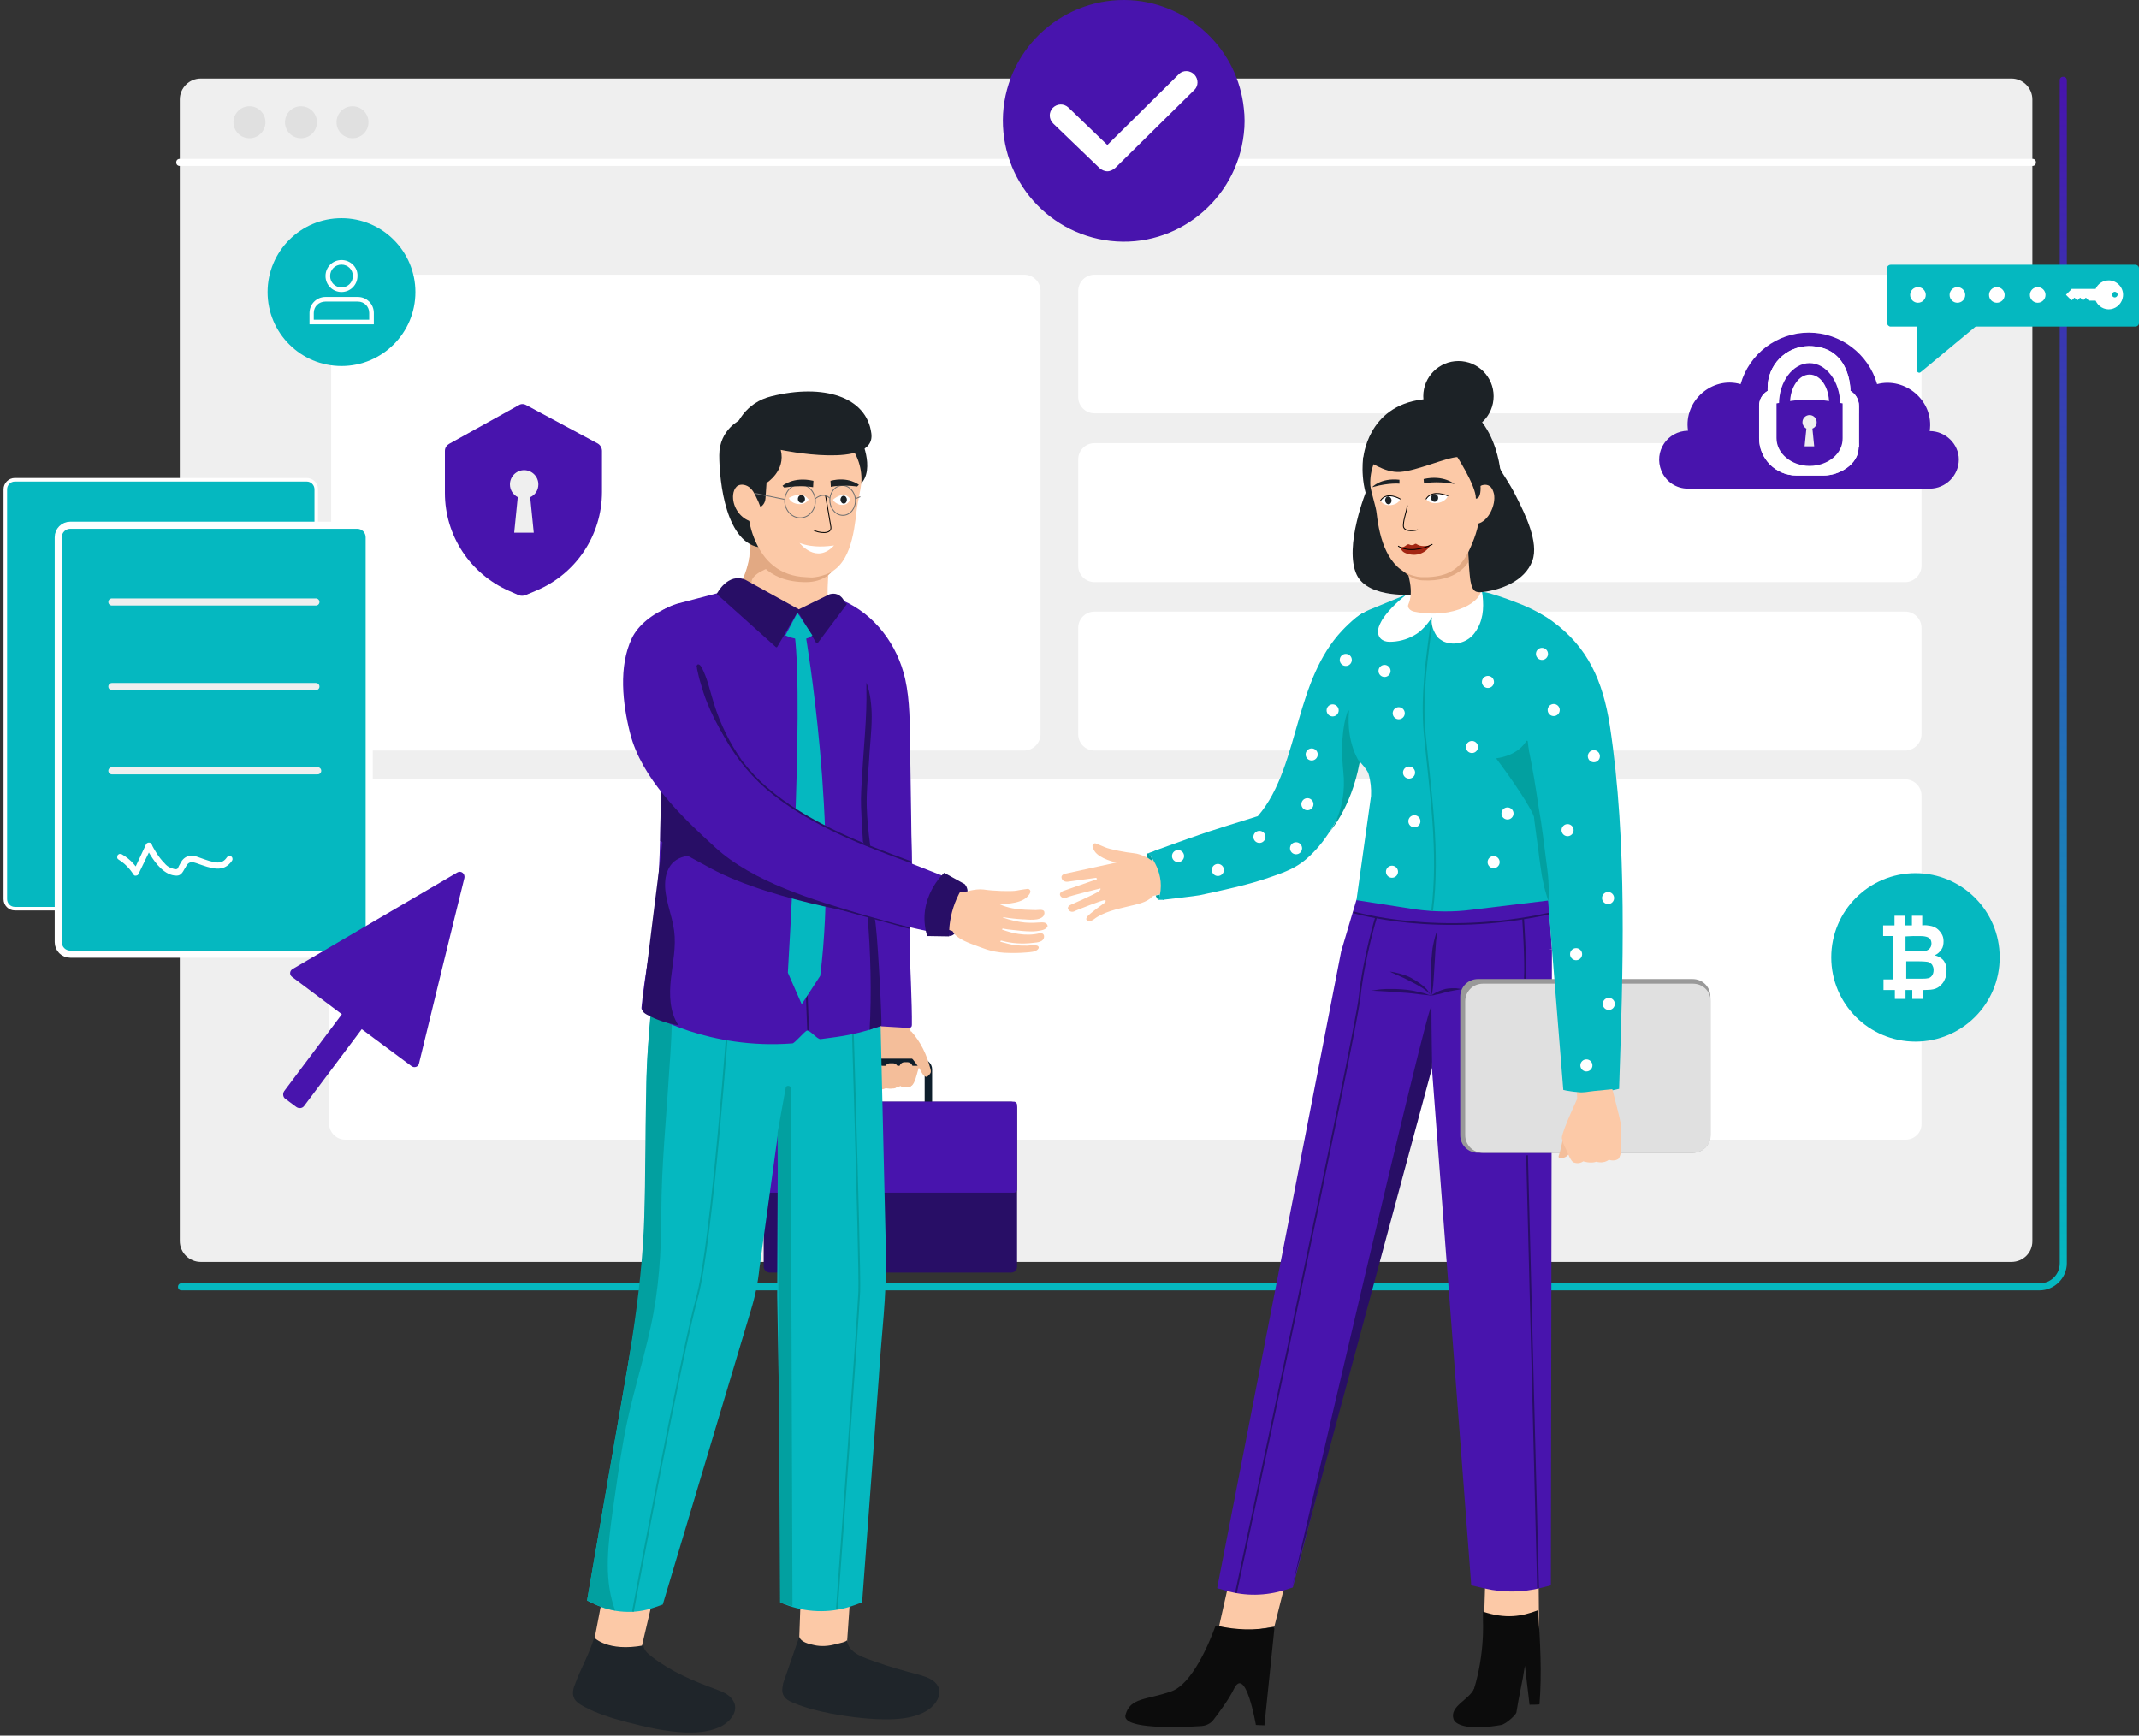 <?xml version="1.0" encoding="UTF-8"?> <svg xmlns="http://www.w3.org/2000/svg" width="403" height="327" viewBox="0 0 403 327" fill="none"><rect x="0" y="0" width="403" height="327" fill="#333333" stroke="none"/><path d="M384.252 243.113H34.21C33.808 243.113 33.54 242.845 33.54 242.443C33.54 242.041 33.808 241.773 34.21 241.773H384.319C386.395 241.773 388.069 240.1 388.069 238.024V15.13C388.069 14.728 388.337 14.46 388.738 14.46C389.14 14.46 389.408 14.728 389.408 15.13V238.024C389.408 240.769 387.065 243.113 384.252 243.113Z" fill="url(#paint0_linear)"></path><path d="M378.963 237.756H37.825C35.683 237.756 33.875 236.015 33.875 233.806V18.745C33.875 16.603 35.616 14.795 37.825 14.795H378.963C381.106 14.795 382.913 16.536 382.913 18.745V233.873C382.913 236.015 381.173 237.756 378.963 237.756Z" fill="#EFEFEF"></path><path d="M382.913 31.266H33.875C33.473 31.266 33.206 30.998 33.206 30.596C33.206 30.195 33.473 29.927 33.875 29.927H382.913C383.315 29.927 383.583 30.195 383.583 30.596C383.583 30.998 383.315 31.266 382.913 31.266Z" fill="white"></path><path d="M56.707 26.043C58.371 26.043 59.72 24.694 59.72 23.03C59.72 21.366 58.371 20.017 56.707 20.017C55.043 20.017 53.694 21.366 53.694 23.03C53.694 24.694 55.043 26.043 56.707 26.043Z" fill="#E0E0E0"></path><path d="M66.415 26.043C68.079 26.043 69.428 24.694 69.428 23.03C69.428 21.366 68.079 20.017 66.415 20.017C64.751 20.017 63.402 21.366 63.402 23.03C63.402 24.694 64.751 26.043 66.415 26.043Z" fill="#E0E0E0"></path><path d="M46.998 26.043C48.662 26.043 50.011 24.694 50.011 23.03C50.011 21.366 48.662 20.017 46.998 20.017C45.334 20.017 43.985 21.366 43.985 23.03C43.985 24.694 45.334 26.043 46.998 26.043Z" fill="#E0E0E0"></path><path d="M192.961 141.407H65.478C63.804 141.407 62.398 140.068 62.398 138.327V54.834C62.398 53.16 63.737 51.754 65.478 51.754H192.961C194.635 51.754 196.041 53.093 196.041 54.834V138.327C196.041 140.001 194.635 141.407 192.961 141.407Z" fill="white"></path><path d="M358.943 77.867H206.218C204.544 77.867 203.138 76.528 203.138 74.787V54.834C203.138 53.16 204.477 51.754 206.218 51.754H358.943C360.617 51.754 362.023 53.093 362.023 54.834V74.854C362.023 76.528 360.617 77.867 358.943 77.867Z" fill="white"></path><path d="M358.943 109.671H206.218C204.544 109.671 203.138 108.331 203.138 106.591V86.571C203.138 84.897 204.477 83.491 206.218 83.491H358.943C360.617 83.491 362.023 84.83 362.023 86.571V106.591C362.023 108.264 360.617 109.671 358.943 109.671Z" fill="white"></path><path d="M358.943 141.407H206.218C204.544 141.407 203.138 140.068 203.138 138.327V118.308C203.138 116.634 204.477 115.228 206.218 115.228H358.943C360.617 115.228 362.023 116.567 362.023 118.308V138.327C362.023 140.001 360.617 141.407 358.943 141.407Z" fill="white"></path><path d="M359.01 214.723H65.076C63.402 214.723 61.996 213.384 61.996 211.643V149.911C61.996 148.237 63.335 146.831 65.076 146.831H358.943C360.617 146.831 362.023 148.17 362.023 149.911V211.71C362.09 213.384 360.684 214.723 359.01 214.723Z" fill="white"></path><path d="M57.778 171.202H2.808C1.803 171.202 1 170.399 1 169.395V92.195C1 91.191 1.803 90.387 2.808 90.387H33.741H57.778C58.782 90.387 59.586 91.191 59.586 92.195V169.328C59.586 170.399 58.782 171.202 57.778 171.202Z" fill="#05B8C0" stroke="white" stroke-width="0.67" stroke-miterlimit="10"></path><path d="M67.286 179.773H13.253C11.981 179.773 10.976 178.768 10.976 177.496V101.234C10.976 99.962 11.981 98.958 13.253 98.958H67.286C68.558 98.958 69.562 99.962 69.562 101.234V177.496C69.562 178.768 68.558 179.773 67.286 179.773Z" fill="#05B8C0" stroke="white" stroke-width="1.339" stroke-miterlimit="10"></path><path d="M21.087 113.42H59.519" stroke="#EFEFEF" stroke-width="1.339" stroke-miterlimit="10" stroke-linecap="round"></path><path d="M21.087 129.355H59.519" stroke="#EFEFEF" stroke-width="1.339" stroke-miterlimit="10" stroke-linecap="round"></path><path d="M21.087 145.224H59.854" stroke="#EFEFEF" stroke-width="1.339" stroke-miterlimit="10" stroke-linecap="round"></path><path d="M43.718 162.163C43.785 162.03 43.851 161.896 43.785 161.695C43.785 161.561 43.651 161.427 43.584 161.36C43.45 161.293 43.316 161.226 43.115 161.293C42.981 161.293 42.847 161.427 42.78 161.494C41.776 162.967 40.638 162.699 37.357 161.494C36.486 161.159 35.75 161.159 35.147 161.427C34.745 161.628 34.344 161.963 34.076 162.498C33.942 162.699 33.875 162.9 33.741 163.101C33.674 163.168 33.674 163.302 33.607 163.369C33.607 163.436 33.54 163.57 33.473 163.637C33.273 163.837 32.938 163.77 32.737 163.703C32.536 163.637 32.335 163.57 32.134 163.503C31.666 163.302 31.331 163.034 30.996 162.632C30.46 162.097 29.925 161.427 29.389 160.557C29.121 160.088 28.787 159.619 28.586 159.084C28.519 158.883 28.318 158.749 28.05 158.749C27.849 158.749 27.581 158.883 27.514 159.084L25.573 163.235L25.238 162.833C24.568 162.03 23.765 161.427 22.961 160.958C22.827 160.891 22.694 160.891 22.493 160.891C22.359 160.958 22.225 161.025 22.158 161.159C22.091 161.293 22.091 161.494 22.091 161.628C22.091 161.695 22.158 161.829 22.359 161.963C24.033 162.967 25.037 164.574 25.104 164.708C25.238 164.909 25.439 165.043 25.573 164.976C25.84 164.976 26.041 164.842 26.108 164.641L28.05 160.624L28.385 161.159C29.255 162.565 30.996 164.976 33.273 164.976C34.076 164.976 34.411 164.373 34.812 163.637L34.879 163.57C35.348 162.632 35.683 162.163 37.022 162.632C39.834 163.637 42.111 164.507 43.718 162.163Z" fill="white"></path><path d="M64.34 68.962C72.031 68.962 78.266 62.727 78.266 55.035C78.266 47.343 72.031 41.108 64.34 41.108C56.648 41.108 50.413 47.343 50.413 55.035C50.413 62.727 56.648 68.962 64.34 68.962Z" fill="#05B8C0"></path><path d="M64.34 48.987C62.666 48.987 61.327 50.326 61.327 52C61.327 53.673 62.666 55.013 64.34 55.013C66.014 55.013 67.353 53.673 67.353 52C67.42 50.326 66.014 48.987 64.34 48.987ZM64.34 49.857C65.545 49.857 66.482 50.794 66.482 52C66.482 53.205 65.545 54.142 64.34 54.142C63.135 54.142 62.197 53.205 62.197 52C62.197 50.794 63.135 49.857 64.34 49.857ZM61.327 55.95C59.653 55.95 58.314 57.289 58.314 58.963V61.105H58.715H70.433V58.963C70.433 57.289 69.094 55.95 67.42 55.95H61.327ZM61.327 56.82H67.42C68.625 56.82 69.562 57.758 69.562 58.963V60.235H59.117V58.963C59.117 57.758 60.055 56.82 61.327 56.82Z" fill="white"></path><path d="M214.186 0.132C201.665 -1.208 190.484 7.831 189.078 20.285C187.739 32.806 196.777 43.987 209.231 45.393C221.685 46.799 232.933 37.694 234.339 25.24C234.54 23.633 234.54 21.959 234.339 20.352C233.201 9.706 224.765 1.337 214.186 0.132Z" fill="#4814AD"></path><path d="M208.629 32.605C208.026 32.605 207.423 32.337 206.955 31.935L198.184 23.499C197.246 22.562 197.179 21.089 198.117 20.084C199.054 19.147 200.527 19.08 201.531 20.017L208.629 26.847L221.886 13.724C222.823 12.786 224.363 12.853 225.3 13.857C226.171 14.795 226.171 16.268 225.3 17.138L210.369 31.869C209.834 32.337 209.231 32.605 208.629 32.605Z" fill="white" stroke="#4814AD" stroke-width="0.67" stroke-miterlimit="10"></path><path d="M112.615 83.558L99.157 76.327C98.688 76.059 98.152 76.059 97.751 76.327L84.627 83.625C84.159 83.893 83.824 84.361 83.824 84.964V92.865C83.824 100.899 88.578 108.131 95.943 111.344L97.751 112.148C98.152 112.282 98.554 112.282 98.956 112.148L101.031 111.277C108.53 108.131 113.418 100.832 113.418 92.664V84.964C113.418 84.361 113.083 83.826 112.615 83.558Z" fill="#4814AD"></path><path d="M101.433 91.258C101.433 89.785 100.228 88.579 98.755 88.579C97.282 88.579 96.077 89.785 96.077 91.258C96.077 92.329 96.679 93.199 97.55 93.668L96.88 100.364H100.563L99.893 93.668C100.83 93.266 101.433 92.329 101.433 91.258Z" fill="#EFEFEF"></path><path d="M55.033 184.058C54.497 183.656 54.564 182.92 55.1 182.585L70.968 173.278L86.167 164.373C86.837 163.971 87.64 164.574 87.506 165.377L83.288 182.518L78.936 200.395C78.802 200.998 78.066 201.265 77.53 200.864L68.156 193.9L57.309 208.363C56.975 208.831 56.305 208.898 55.836 208.564L53.761 207.024C53.292 206.689 53.225 206.019 53.56 205.551L64.407 191.088L55.033 184.058Z" fill="#4814AD"></path><path d="M402.33 61.53H356.198C355.863 61.53 355.529 61.195 355.529 60.86V50.549C355.529 50.147 355.863 49.879 356.198 49.879H402.33C402.665 49.879 403 50.147 403 50.549V60.86C403 61.262 402.665 61.53 402.33 61.53Z" fill="#05B8C0"></path><path d="M361.153 59.923V69.765C361.153 70.167 361.622 70.368 361.889 70.1L372.937 60.927" fill="#05B8C0"></path><path d="M383.918 57.378C384.916 57.378 385.725 56.569 385.725 55.571C385.725 54.572 384.916 53.763 383.918 53.763C382.919 53.763 382.11 54.572 382.11 55.571C382.11 56.569 382.919 57.378 383.918 57.378Z" fill="white" stroke="#05B8C0" stroke-width="0.67" stroke-miterlimit="10"></path><path d="M361.354 57.378C362.352 57.378 363.162 56.569 363.162 55.571C363.162 54.572 362.352 53.763 361.354 53.763C360.355 53.763 359.546 54.572 359.546 55.571C359.546 56.569 360.355 57.378 361.354 57.378Z" fill="white" stroke="#05B8C0" stroke-width="0.67" stroke-miterlimit="10"></path><path d="M368.786 57.378C369.784 57.378 370.594 56.569 370.594 55.571C370.594 54.572 369.784 53.763 368.786 53.763C367.787 53.763 366.978 54.572 366.978 55.571C366.978 56.569 367.787 57.378 368.786 57.378Z" fill="white" stroke="#05B8C0" stroke-width="0.67" stroke-miterlimit="10"></path><path d="M376.218 57.378C377.216 57.378 378.026 56.569 378.026 55.571C378.026 54.572 377.216 53.763 376.218 53.763C375.219 53.763 374.41 54.572 374.41 55.571C374.41 56.569 375.219 57.378 376.218 57.378Z" fill="white" stroke="#05B8C0" stroke-width="0.67" stroke-miterlimit="10"></path><path d="M390.279 54.499L389.274 55.504V55.571L390.212 56.508C390.278 56.575 390.345 56.575 390.412 56.508L390.814 56.106H390.881L391.283 56.508C391.35 56.575 391.417 56.575 391.484 56.508L391.885 56.106H391.952L392.354 56.508C392.421 56.575 392.488 56.575 392.555 56.508L392.957 56.106H393.024L393.492 56.575L393.559 56.642H394.831C395.3 57.713 396.438 58.45 397.711 58.249C398.916 58.048 399.853 57.044 399.987 55.838C400.188 54.231 398.849 52.825 397.309 52.825C396.171 52.825 395.233 53.495 394.831 54.432H390.279C390.345 54.432 390.279 54.432 390.279 54.499ZM397.911 55.504C397.911 55.236 398.179 54.968 398.447 54.968C398.715 54.968 398.983 55.236 398.983 55.504C398.983 55.772 398.715 56.039 398.447 56.039C398.179 56.039 397.911 55.838 397.911 55.504Z" fill="white"></path><path d="M363.563 81.215C364.434 75.523 358.943 70.97 353.654 72.376C352.047 66.685 346.757 62.668 340.798 62.668C334.772 62.668 329.55 66.685 327.943 72.376C322.587 70.836 317.163 75.523 318.034 81.147C314.083 81.215 311.539 85.098 313.012 88.713C313.882 90.789 315.824 92.061 318.034 92.061H363.563C366.576 92.061 369.054 89.584 369.054 86.571C369.054 83.692 366.576 81.215 363.563 81.215ZM350.172 84.294C350.172 87.508 346.49 89.584 343.611 89.584H338.455C334.572 89.584 331.425 86.437 331.425 82.554V76.461C331.425 75.255 332.027 74.251 333.032 73.648V73.046C333.032 68.761 336.446 65.279 340.732 65.212C348.699 65.145 348.632 73.515 348.632 73.648C349.57 74.184 350.239 75.255 350.239 76.461C350.239 79.072 350.239 81.616 350.239 84.228" fill="#4814AD"></path><path d="M350.172 84.294C350.172 87.508 346.49 89.584 343.611 89.584H338.455C334.572 89.584 331.425 86.437 331.425 82.554V76.461C331.425 75.255 332.027 74.251 333.032 73.649V73.046C333.032 68.761 336.446 65.279 340.731 65.212C348.699 65.145 348.632 73.515 348.632 73.649C349.57 74.184 350.239 75.255 350.239 76.461C350.239 79.072 350.239 81.616 350.239 84.228" fill="white"></path><path d="M360.885 196.244C369.649 196.244 376.753 189.139 376.753 180.375C376.753 171.611 369.649 164.507 360.885 164.507C352.121 164.507 345.017 171.611 345.017 180.375C345.017 189.139 352.121 196.244 360.885 196.244Z" fill="#05B8C0"></path><path d="M366.242 181.045C365.84 180.509 365.237 180.174 364.501 179.974C365.036 179.773 365.438 179.371 365.773 178.902C366.108 178.434 366.175 177.898 366.175 177.295C366.175 176.76 366.041 176.291 365.773 175.889C365.505 175.488 365.237 175.153 364.836 174.885C364.434 174.617 364.032 174.483 363.563 174.416C363.229 174.349 362.76 174.282 362.157 174.349V172.542H360.216V174.349H359.077H358.943V172.542H356.935V174.349H356.667H354.792V176.358H356.667L356.734 184.527H354.859V186.535H356.734H357.002V188.209H359.01V186.535H359.144H360.283V188.209H362.291V186.535C363.028 186.535 363.563 186.468 363.764 186.468C364.434 186.401 364.969 186.2 365.371 185.866C365.773 185.531 366.175 185.129 366.376 184.593C366.643 184.058 366.777 183.522 366.71 182.987C366.844 182.183 366.576 181.58 366.242 181.045ZM360.483 176.358C361.622 176.358 362.358 176.358 362.626 176.425C363.028 176.492 363.363 176.626 363.563 176.827C363.764 177.028 363.898 177.362 363.898 177.764C363.898 178.166 363.764 178.501 363.496 178.768C363.296 178.969 362.894 179.17 362.492 179.237C362.224 179.237 361.622 179.237 360.617 179.237H359.01V176.425L360.483 176.358ZM363.965 183.857C363.764 184.125 363.429 184.326 363.095 184.326C362.894 184.393 362.291 184.393 361.421 184.393H359.144V181.112H361.153C362.291 181.112 363.028 181.179 363.296 181.246C363.63 181.38 363.898 181.58 364.032 181.781C364.166 182.049 364.3 182.317 364.3 182.719C364.3 183.254 364.166 183.589 363.965 183.857Z" fill="white"></path><path d="M346.691 76.126C346.691 71.908 344.079 68.426 340.932 68.426C337.785 68.426 335.174 71.908 335.174 76.126H335.71H346.155H346.691ZM336.714 75.992H337.25C337.25 72.979 338.924 70.569 340.932 70.569C343.008 70.569 344.615 72.979 344.615 75.992H345.151H336.714Z" fill="#4814AD"></path><path d="M340.932 87.776C337.518 87.776 334.706 85.433 334.706 82.554V76.059C334.706 75.992 334.773 75.992 334.773 75.992L335.911 75.791C339.192 75.122 342.673 75.122 345.954 75.791L347.092 75.992C347.159 75.992 347.159 75.992 347.159 76.059V82.554C347.226 85.433 344.414 87.776 340.932 87.776Z" fill="#4814AD"></path><path d="M342.271 79.54C342.271 78.804 341.669 78.201 340.932 78.201C340.196 78.201 339.593 78.804 339.593 79.54C339.593 80.076 339.928 80.545 340.33 80.746L339.995 84.094H341.803L341.468 80.746C342.004 80.545 342.271 80.076 342.271 79.54Z" fill="#EFEFEF"></path><path d="M223.091 159.552C223.091 159.552 218.739 162.297 216.931 162.03C216.931 162.03 215.123 160.891 213.65 160.757C212.177 160.624 209.03 160.021 208.16 159.619C207.29 159.217 206.352 158.883 206.352 158.883C206.352 158.883 205.281 158.883 206.218 160.356C207.156 161.829 210.236 162.498 210.369 162.498L200.862 164.574C200.862 164.574 199.924 164.708 199.991 165.31C200.058 165.913 200.594 166.181 201.197 166.114C201.799 166.047 206.553 165.377 206.553 165.377L206.687 165.645L200.326 167.855C200.326 167.855 199.523 168.123 199.724 168.658C199.924 169.194 200.594 169.328 201.063 169.06C201.531 168.792 207.289 167.386 207.289 167.386C207.289 167.386 207.557 167.453 207.022 167.922C206.486 168.39 201.598 170.533 201.598 170.533C201.598 170.533 200.996 170.868 201.263 171.336C201.531 171.805 202.067 171.939 202.603 171.604C203.205 171.336 207.624 169.596 208.093 169.596C208.562 169.596 208.16 170.064 208.16 170.064C208.16 170.064 205.147 172.207 204.812 172.742C204.477 173.278 204.812 173.412 204.812 173.412C204.812 173.412 205.214 173.814 206.084 173.211C207.892 171.805 210.503 171.269 212.713 170.734C214.052 170.399 216.128 170.064 217.065 168.926C217.266 168.658 221.417 167.788 222.421 167.185C223.493 166.65 223.091 159.552 223.091 159.552Z" fill="#FCC9A7"></path><path d="M243.044 294.735L240.098 306.452L229.251 308.327L232.599 293.396L243.044 294.735Z" fill="#FCC9A7"></path><path d="M289.845 293.396L289.979 308.863L279.467 309.666L279.936 294.4L289.845 293.396Z" fill="#FCC9A7"></path><path d="M252.685 179.237L229.318 299.221L230.992 299.69C234.607 300.761 238.491 300.694 242.106 299.556L243.579 299.087L274.647 178.702L252.685 179.237Z" fill="#4814AD"></path><path d="M292.39 178.835L292.189 298.685L290.381 299.154C286.899 300.025 283.284 300.091 279.802 299.288L277.191 298.685L268.152 179.84L292.39 178.835Z" fill="#4814AD"></path><path d="M252.685 179.237L255.564 169.529L291.72 169.06L292.39 178.835C292.39 178.835 273.307 182.116 266.679 182.384C260.05 182.652 252.685 179.237 252.685 179.237Z" fill="#4814AD"></path><path d="M318.904 217.201H278.463C276.588 217.201 275.115 215.728 275.115 213.853V187.807C275.115 185.933 276.588 184.46 278.463 184.46H318.904C320.779 184.46 322.252 185.933 322.252 187.807V213.853C322.252 215.728 320.779 217.201 318.904 217.201Z" fill="#999999"></path><path d="M318.971 217.201H279.4C277.526 217.201 276.053 215.728 276.053 213.853V188.678C276.053 186.803 277.526 185.33 279.4 185.33H318.971C320.846 185.33 322.319 186.803 322.319 188.678V213.853C322.319 215.728 320.779 217.201 318.971 217.201Z" fill="#E0E0E0"></path><path d="M303.839 208.43C303.839 208.162 303.237 192.36 303.237 192.36L296.34 193.566L297.277 208.965L303.839 208.43Z" fill="#FCC9A7"></path><path d="M276.99 117.036L267.348 116.701C266.076 116.701 266.478 111.612 266.478 111.545C265.675 111.545 265.005 112.014 264.001 112.416L257.975 114.893C254.627 116.299 252.484 119.58 252.685 123.196L253.422 136.988C253.556 138.997 254.292 140.939 255.43 142.613C255.765 143.148 257.573 144.822 257.841 145.826C258.243 147.166 258.376 148.572 258.309 149.978L255.564 169.596L266.679 171.336C270.228 171.805 273.776 171.872 277.325 171.403L292.256 169.596V117.103L279.467 112.014L276.99 117.036Z" fill="#05B8C0"></path><path d="M292.457 117.036C299.152 121.923 301.964 128.217 303.303 136.72C306.651 158.749 305.781 182.987 305.044 205.149C301.83 205.952 298.416 206.086 295.135 205.484L294.532 205.35L291.051 162.03C291.252 154.531 290.448 146.563 290.649 139.064C290.85 133.507 276.454 117.705 278.262 111.679C278.597 110.608 286.297 113.755 286.832 113.956C288.908 114.826 290.783 115.83 292.457 117.036Z" fill="#05B8C0"></path><path d="M291.72 169.729C291.72 169.729 291.519 169.261 291.318 168.457C291.051 167.654 290.783 166.516 290.515 165.11C290.314 163.703 290.046 162.097 289.845 160.289C289.578 158.548 289.377 156.673 289.109 154.798C288.908 152.924 288.64 151.049 288.506 149.308C288.305 147.567 288.172 145.893 288.038 144.487C287.904 143.081 287.837 141.876 287.77 141.073C287.703 140.269 287.703 139.8 287.703 139.8C287.703 139.8 287.837 140.269 287.971 141.073C288.171 141.876 288.372 143.014 288.64 144.42C288.908 145.826 289.176 147.433 289.444 149.174C289.711 150.915 289.979 152.79 290.314 154.665C290.582 156.539 290.85 158.414 291.051 160.155C291.251 161.896 291.519 163.57 291.653 164.976C291.787 166.382 291.787 167.587 291.787 168.39C291.787 169.261 291.72 169.729 291.72 169.729Z" fill="#02A0A0"></path><path d="M287.569 139.6C287.1 140.403 285.627 142.345 281.878 142.88C281.878 142.88 288.64 151.718 289.578 155.267L287.837 139.666C287.837 139.533 287.636 139.533 287.569 139.6Z" fill="#02A0A0"></path><path d="M260.854 127.548C261.482 127.548 261.992 127.038 261.992 126.409C261.992 125.781 261.482 125.271 260.854 125.271C260.225 125.271 259.716 125.781 259.716 126.409C259.716 127.038 260.225 127.548 260.854 127.548Z" fill="white"></path><path d="M277.325 141.876C277.953 141.876 278.463 141.366 278.463 140.738C278.463 140.109 277.953 139.6 277.325 139.6C276.696 139.6 276.187 140.109 276.187 140.738C276.187 141.366 276.696 141.876 277.325 141.876Z" fill="white"></path><path d="M265.474 146.697C266.102 146.697 266.612 146.187 266.612 145.559C266.612 144.93 266.102 144.42 265.474 144.42C264.845 144.42 264.335 144.93 264.335 145.559C264.335 146.187 264.845 146.697 265.474 146.697Z" fill="white"></path><path d="M266.478 155.87C267.107 155.87 267.616 155.36 267.616 154.732C267.616 154.103 267.107 153.593 266.478 153.593C265.849 153.593 265.34 154.103 265.34 154.732C265.34 155.36 265.849 155.87 266.478 155.87Z" fill="white"></path><path d="M284.02 154.397C284.649 154.397 285.159 153.887 285.159 153.258C285.159 152.63 284.649 152.12 284.02 152.12C283.392 152.12 282.882 152.63 282.882 153.258C282.882 153.887 283.392 154.397 284.02 154.397Z" fill="white"></path><path d="M280.338 129.623C280.966 129.623 281.476 129.114 281.476 128.485C281.476 127.856 280.966 127.347 280.338 127.347C279.709 127.347 279.2 127.856 279.2 128.485C279.2 129.114 279.709 129.623 280.338 129.623Z" fill="white"></path><path d="M290.515 124.334C291.144 124.334 291.653 123.824 291.653 123.196C291.653 122.567 291.144 122.057 290.515 122.057C289.886 122.057 289.377 122.567 289.377 123.196C289.377 123.824 289.886 124.334 290.515 124.334Z" fill="white"></path><path d="M300.29 143.617C300.919 143.617 301.429 143.107 301.429 142.479C301.429 141.85 300.919 141.34 300.29 141.34C299.662 141.34 299.152 141.85 299.152 142.479C299.152 143.107 299.662 143.617 300.29 143.617Z" fill="white"></path><path d="M292.724 134.913C293.353 134.913 293.863 134.403 293.863 133.774C293.863 133.146 293.353 132.636 292.724 132.636C292.096 132.636 291.586 133.146 291.586 133.774C291.586 134.403 292.096 134.913 292.724 134.913Z" fill="white"></path><path d="M295.336 157.544C295.964 157.544 296.474 157.034 296.474 156.405C296.474 155.777 295.964 155.267 295.336 155.267C294.707 155.267 294.198 155.777 294.198 156.405C294.198 157.034 294.707 157.544 295.336 157.544Z" fill="white"></path><path d="M281.409 163.57C282.038 163.57 282.547 163.06 282.547 162.431C282.547 161.803 282.038 161.293 281.409 161.293C280.78 161.293 280.271 161.803 280.271 162.431C280.271 163.06 280.78 163.57 281.409 163.57Z" fill="white"></path><path d="M262.26 165.377C262.888 165.377 263.398 164.868 263.398 164.239C263.398 163.61 262.888 163.101 262.26 163.101C261.631 163.101 261.122 163.61 261.122 164.239C261.122 164.868 261.631 165.377 262.26 165.377Z" fill="white"></path><path d="M302.969 170.332C303.597 170.332 304.107 169.822 304.107 169.194C304.107 168.565 303.597 168.056 302.969 168.056C302.34 168.056 301.83 168.565 301.83 169.194C301.83 169.822 302.34 170.332 302.969 170.332Z" fill="white"></path><path d="M296.943 180.911C297.571 180.911 298.081 180.401 298.081 179.773C298.081 179.144 297.571 178.635 296.943 178.635C296.314 178.635 295.805 179.144 295.805 179.773C295.805 180.401 296.314 180.911 296.943 180.911Z" fill="white"></path><path d="M303.103 190.285C303.731 190.285 304.241 189.775 304.241 189.146C304.241 188.518 303.731 188.008 303.103 188.008C302.474 188.008 301.964 188.518 301.964 189.146C301.964 189.775 302.474 190.285 303.103 190.285Z" fill="white"></path><path d="M298.884 201.868C299.513 201.868 300.023 201.358 300.023 200.73C300.023 200.101 299.513 199.592 298.884 199.592C298.256 199.592 297.746 200.101 297.746 200.73C297.746 201.358 298.256 201.868 298.884 201.868Z" fill="white"></path><path d="M269.893 116.165C268.888 123.396 267.75 130.895 268.42 138.193C269.491 149.241 271.232 160.49 269.826 171.604" stroke="#02A0A0" stroke-width="0.335" stroke-miterlimit="10"></path><path d="M294.398 214.857C294.398 214.857 293.93 217.134 293.662 217.803C293.461 218.473 295.001 218.272 295.47 217.536C295.871 216.799 294.398 214.857 294.398 214.857Z" fill="#F4BE9A"></path><path d="M305.044 218.205C305.044 218.205 305.446 217.268 305.446 216.732C305.446 216.732 305.312 215.795 305.312 215.125C305.312 214.924 305.312 214.723 305.312 214.59C305.379 214.121 305.58 213.05 305.379 211.777C305.178 210.572 303.772 205.216 303.772 205.216L300.357 205.551L297.679 205.885C297.679 205.885 294.197 213.25 294.264 214.389C294.264 214.523 294.264 214.59 294.331 214.723C294.532 215.728 295.001 216.33 295.202 216.866C295.269 217.067 295.938 218.808 296.474 219.009C297.21 219.276 297.813 219.143 298.282 218.808C298.282 218.808 299.755 219.276 300.759 218.875C300.759 218.875 302.098 219.343 303.169 218.473C303.103 218.607 304.509 218.875 305.044 218.205Z" fill="#FCC9A7"></path><path d="M279.4 305.247C279.601 311.541 278.329 317.835 275.718 323.593C275.584 323.928 275.651 324.396 276.053 324.597C277.86 325.735 280.539 325.401 282.815 324.999C283.819 324.798 285.627 323.057 285.694 322.655C286.23 319.174 286.765 317.366 287.301 313.817L288.171 321.182C288.707 321.182 289.511 321.182 290.046 321.115C290.515 315.223 290.18 309.264 289.778 303.372C286.698 304.578 283.618 305.046 279.4 303.64" fill="#0C0C0C"></path><path d="M278.865 315.09C278.53 316.228 278.262 317.031 277.726 318.17C276.722 320.312 273.107 321.45 273.843 323.861C274.245 325.334 278.061 325.869 280.739 324.999" fill="#0C0C0C"></path><path d="M228.983 306.385C228.983 306.385 225.367 316.964 220.748 318.638C216.061 320.312 212.914 319.776 212.043 323.124C211.374 325.869 222.421 325.468 226.372 325.2C227.242 325.133 228.113 324.731 228.648 323.995C229.72 322.589 231.527 320.178 232.465 318.236C234.674 313.617 236.616 324.999 236.616 324.999L238.223 325.066L240.098 306.854C240.098 306.72 239.964 306.586 239.83 306.586C236.214 307.189 233 307.122 229.385 306.318L228.983 306.385Z" fill="#0C0C0C"></path><path d="M269.826 201.131C269.826 201.131 269.692 193.9 269.692 189.749C269.692 185.598 243.445 299.02 243.445 299.02" fill="#280E66"></path><path d="M269.759 187.606C269.759 187.606 269.558 187.607 269.29 187.54C268.955 187.473 268.554 187.473 268.018 187.406C266.947 187.272 265.541 187.071 264.068 187.004C262.662 186.87 261.189 186.803 260.117 186.736C259.582 186.736 259.113 186.669 258.778 186.669C258.443 186.669 258.31 186.669 258.31 186.669C258.31 186.669 258.51 186.602 258.778 186.602C259.113 186.535 259.515 186.468 260.117 186.401C260.653 186.334 261.323 186.334 261.992 186.334C262.662 186.334 263.398 186.334 264.135 186.401C264.871 186.468 265.608 186.535 266.277 186.669C266.947 186.803 267.549 186.937 268.085 187.071C268.621 187.205 269.022 187.406 269.357 187.473C269.558 187.473 269.759 187.606 269.759 187.606Z" fill="#280E66"></path><path d="M269.625 187.54C269.625 187.54 269.96 187.339 270.428 187.071C270.897 186.803 271.567 186.535 272.303 186.334C272.705 186.267 273.04 186.2 273.441 186.2C273.776 186.2 274.111 186.2 274.379 186.2C274.914 186.267 275.316 186.334 275.316 186.334C275.316 186.334 274.981 186.468 274.379 186.535C273.843 186.669 273.107 186.736 272.437 186.937C271.767 187.138 271.031 187.339 270.495 187.406C270.027 187.606 269.625 187.54 269.625 187.54Z" fill="#280E66"></path><path d="M269.625 187.54C269.625 187.54 269.558 187.406 269.357 187.272C269.223 187.071 268.955 186.87 268.621 186.602C268.286 186.334 267.884 186.067 267.415 185.799C266.947 185.531 266.478 185.263 265.942 184.995C264.938 184.46 263.934 183.991 263.13 183.656C262.327 183.321 261.858 183.054 261.858 183.054C261.858 183.054 262.461 183.121 263.264 183.321C263.666 183.388 264.202 183.589 264.67 183.723C265.206 183.924 265.742 184.125 266.21 184.46C266.746 184.727 267.215 185.062 267.683 185.397C268.152 185.732 268.487 186.067 268.821 186.401C269.089 186.736 269.29 187.071 269.424 187.272C269.625 187.406 269.625 187.54 269.625 187.54Z" fill="#280E66"></path><path d="M270.696 175.488C270.696 175.488 270.696 175.688 270.696 176.023C270.696 176.358 270.629 176.827 270.562 177.362C270.495 178.501 270.361 179.974 270.294 181.514C270.228 182.987 270.094 184.527 270.027 185.665C269.893 186.803 269.759 187.54 269.759 187.54C269.759 187.54 269.759 187.339 269.692 187.004C269.692 186.669 269.625 186.2 269.625 185.665C269.558 184.527 269.558 183.054 269.625 181.514C269.692 180.777 269.759 179.974 269.826 179.304C269.893 178.567 270.027 177.965 270.161 177.362C270.428 176.224 270.696 175.488 270.696 175.488Z" fill="#280E66"></path><path d="M259.247 172.876C259.247 172.876 256.97 180.308 256.167 187.807C255.363 195.306 232.866 300.092 232.866 300.092" stroke="#280E66" stroke-width="0.335" stroke-miterlimit="10"></path><path d="M286.966 173.144C286.966 173.144 287.502 181.045 287.301 184.393" stroke="#280E66" stroke-width="0.335" stroke-miterlimit="10"></path><path d="M287.703 217.669L289.778 299.221" stroke="#280E66" stroke-width="0.335" stroke-miterlimit="10"></path><path d="M254.962 171.872C254.962 171.872 270.964 176.693 291.787 172.14" stroke="#280E66" stroke-width="0.335" stroke-miterlimit="10"></path><path d="M265.808 111.344C263.867 112.884 261.858 114.558 260.452 116.701C260.117 117.303 259.782 117.906 259.649 118.576C259.448 120.116 260.452 120.919 261.791 120.919C263.398 120.919 265.005 120.517 266.411 119.714C267.817 118.977 268.888 117.638 269.826 116.299C270.495 115.362 271.165 114.357 271.834 113.353" fill="white"></path><path d="M269.96 115.763C269.424 117.103 269.826 118.509 270.696 119.848C271.031 120.316 271.5 120.584 271.968 120.852C274.111 121.789 276.655 120.986 277.927 119.111C279.4 117.036 279.601 114.759 279.333 112.215C279.266 111.746 279.199 111.277 278.932 110.876" fill="white"></path><path d="M257.506 92.262C257.506 92.262 253.087 103.042 255.631 108.331C257.841 112.884 266.746 112.014 266.746 112.014L265.139 102.774L257.506 92.262Z" fill="#1C2226"></path><path d="M278.53 100.966C278.53 100.966 278.463 109.001 278.932 111.01C279.467 113.085 274.111 116.768 266.411 115.228C265.742 115.094 265.072 114.491 265.34 113.889C266.411 111.478 265.407 108.331 264.536 105.586C263.599 102.372 278.53 100.966 278.53 100.966Z" fill="#FCC9A7"></path><path d="M273.241 79.139C276.655 81.616 277.124 83.558 280.74 85.767C281.878 86.437 282.413 88.111 283.15 89.249C284.087 90.722 285.025 92.195 285.761 93.735C287.301 96.815 289.979 102.171 288.707 105.653C287.301 109.47 282.815 111.143 279.334 111.545C278.932 111.612 278.53 111.612 278.128 111.478C276.923 111.077 276.923 108.13 276.789 106.925C276.722 105.452 276.454 103.711 276.856 102.171C277.392 99.895 277.392 96.413 279.467 95.342" fill="#1C2226"></path><path d="M256.836 86.169C256.77 86.772 256.1 91.793 258.711 96.347C261.323 100.899 259.515 85.968 259.515 85.968L256.836 86.169Z" fill="#1C2226"></path><path d="M276.655 105.854C276.655 105.854 274.714 109.737 267.951 109.336C264.135 109.135 262.662 104.649 262.662 104.649L276.588 102.975L276.655 105.854Z" fill="#E2A983"></path><path d="M267.75 108.733H269.022C273.843 108.532 275.785 106.39 277.459 102.171C278.262 100.23 278.932 97.752 278.798 95.61L278.865 91.726C278.597 85.901 275.919 80.411 269.893 80.612L268.688 80.679C262.662 80.947 257.908 85.567 258.176 91.392C258.309 92.865 259.247 95.342 259.381 96.815C259.916 101.502 261.456 107.126 266.277 108.465C267.081 108.666 266.947 108.666 267.75 108.733Z" fill="#FCC9A7"></path><path d="M265.139 95.275C265.005 96.48 264.469 97.552 264.402 98.958C264.335 100.163 266.076 100.096 267.081 99.828" stroke="black" stroke-width="0.167" stroke-miterlimit="10" stroke-linecap="round" stroke-linejoin="round"></path><path d="M268.755 93.936C269.625 92.664 271.5 92.932 272.772 93.4C272.638 93.936 272.035 94.405 271.5 94.606C270.495 94.94 269.357 94.873 268.688 94.07" fill="white"></path><path d="M270.3 94.536C270.67 94.531 270.965 94.198 270.959 93.791C270.954 93.384 270.65 93.058 270.28 93.064C269.91 93.069 269.615 93.402 269.62 93.809C269.626 94.216 269.93 94.541 270.3 94.536Z" fill="#1C2226"></path><path d="M260.184 94.204C261.055 92.999 262.729 93.4 263.8 94.003C263.666 94.538 263.063 94.94 262.528 95.074C261.59 95.342 260.586 95.141 260.05 94.271" fill="white"></path><path d="M261.661 94.998C261.991 94.957 262.218 94.596 262.167 94.192C262.116 93.789 261.807 93.495 261.477 93.537C261.147 93.579 260.92 93.939 260.971 94.343C261.022 94.746 261.331 95.04 261.661 94.998Z" fill="#1C2226"></path><path d="M268.219 90.254L268.286 91.057C268.286 91.057 270.495 90.588 273.709 91.124L274.044 91.191C274.111 91.258 272.035 89.383 268.219 90.254Z" fill="#1C2226"></path><path d="M263.666 90.387V91.124C263.666 91.124 261.657 90.923 258.778 91.727L258.51 91.793C258.51 91.793 260.117 89.986 263.666 90.387Z" fill="#1C2226"></path><path d="M256.836 86.437C257.841 86.705 260.653 89.115 263.8 88.914C266.947 88.713 272.504 86.169 274.714 86.102C276.923 86.035 276.856 91.057 279.267 91.726C281.945 92.463 282.748 89.316 282.748 89.316C282.748 89.316 281.811 73.515 268.018 75.255C257.506 76.528 256.836 86.437 256.836 86.437Z" fill="#1C2226"></path><path d="M274.781 81.281C278.441 81.281 281.409 78.314 281.409 74.653C281.409 70.992 278.441 68.024 274.781 68.024C271.12 68.024 268.152 70.992 268.152 74.653C268.152 78.314 271.12 81.281 274.781 81.281Z" fill="#1C2226"></path><path d="M263.934 103.042C264.068 103.109 264.269 103.042 264.402 103.042C264.67 102.975 264.871 102.774 265.072 102.64C265.206 102.573 265.34 102.506 265.474 102.573C265.608 102.64 265.809 102.707 265.942 102.707C266.143 102.707 266.411 102.64 266.545 102.506C266.612 102.439 266.813 102.439 266.88 102.506C267.683 103.042 268.554 102.908 269.424 102.774C268.955 103.778 267.75 104.448 266.679 104.515C265.875 104.582 264.068 104.314 263.934 103.243" fill="#A32613"></path><path d="M263.465 102.908C265.072 103.979 267.951 103.578 269.826 102.573" stroke="black" stroke-width="0.167" stroke-miterlimit="10" stroke-linecap="round" stroke-linejoin="round"></path><path d="M278.329 98.69C280.405 98.288 281.878 95.141 281.476 93.066C281.342 92.53 281.141 91.927 280.673 91.593C280.003 91.124 279.066 91.325 278.463 91.86C277.86 92.396 277.526 93.132 277.258 93.936C276.789 95.141 276.387 96.48 276.387 97.752" fill="#FCC9A7"></path><path d="M268.688 94.003C269.625 92.53 271.5 92.932 272.772 93.4" stroke="black" stroke-width="0.167" stroke-miterlimit="10" stroke-linecap="round" stroke-linejoin="round"></path><path d="M260.117 94.271C261.055 92.932 262.729 93.4 263.8 94.003" stroke="black" stroke-width="0.167" stroke-miterlimit="10" stroke-linecap="round" stroke-linejoin="round"></path><path d="M257.573 115.563C257.104 114.625 254.158 117.437 252.886 118.776C248.467 123.463 246.458 129.556 244.717 135.515C242.91 141.608 241.236 148.906 236.951 153.794H236.884C226.037 157.209 229.251 156.071 217.534 160.289C219.81 162.699 220.547 166.583 219.074 169.529C219.074 169.529 225.501 168.792 226.037 168.658C230.657 167.654 235.277 166.716 239.763 165.11C242.106 164.306 244.182 163.503 246.057 161.896C247.864 160.356 249.337 158.548 250.61 156.539C254.024 151.049 256.368 144.487 257.171 138.06C257.238 138.127 259.715 119.781 257.573 115.563Z" fill="#05B8C0"></path><path d="M253.556 125.472C254.184 125.472 254.694 124.962 254.694 124.334C254.694 123.705 254.184 123.195 253.556 123.195C252.927 123.195 252.417 123.705 252.417 124.334C252.417 124.962 252.927 125.472 253.556 125.472Z" fill="white"></path><path d="M251.078 134.98C251.707 134.98 252.217 134.47 252.217 133.841C252.217 133.213 251.707 132.703 251.078 132.703C250.45 132.703 249.94 133.213 249.94 133.841C249.94 134.47 250.45 134.98 251.078 134.98Z" fill="white"></path><path d="M247.128 143.282C247.757 143.282 248.266 142.772 248.266 142.144C248.266 141.515 247.757 141.006 247.128 141.006C246.499 141.006 245.99 141.515 245.99 142.144C245.99 142.772 246.499 143.282 247.128 143.282Z" fill="white"></path><path d="M246.324 152.656C246.953 152.656 247.463 152.146 247.463 151.518C247.463 150.889 246.953 150.379 246.324 150.379C245.696 150.379 245.186 150.889 245.186 151.518C245.186 152.146 245.696 152.656 246.324 152.656Z" fill="white"></path><path d="M237.285 158.816C237.914 158.816 238.424 158.306 238.424 157.677C238.424 157.049 237.914 156.539 237.285 156.539C236.657 156.539 236.147 157.049 236.147 157.677C236.147 158.306 236.657 158.816 237.285 158.816Z" fill="white"></path><path d="M244.182 160.958C244.811 160.958 245.32 160.449 245.32 159.82C245.32 159.191 244.811 158.682 244.182 158.682C243.553 158.682 243.044 159.191 243.044 159.82C243.044 160.449 243.553 160.958 244.182 160.958Z" fill="white"></path><path d="M229.452 165.043C230.08 165.043 230.59 164.533 230.59 163.904C230.59 163.276 230.08 162.766 229.452 162.766C228.823 162.766 228.313 163.276 228.313 163.904C228.313 164.533 228.823 165.043 229.452 165.043Z" fill="white"></path><path d="M221.953 162.431C222.581 162.431 223.091 161.922 223.091 161.293C223.091 160.664 222.581 160.155 221.953 160.155C221.324 160.155 220.814 160.664 220.814 161.293C220.814 161.922 221.324 162.431 221.953 162.431Z" fill="white"></path><path d="M263.532 135.515C264.161 135.515 264.67 135.006 264.67 134.377C264.67 133.748 264.161 133.239 263.532 133.239C262.903 133.239 262.394 133.748 262.394 134.377C262.394 135.006 262.903 135.515 263.532 135.515Z" fill="white"></path><path d="M256.167 143.617C256.167 143.617 253.623 140.135 254.158 133.975C254.158 133.841 253.957 133.774 253.957 133.908C253.422 135.314 252.417 138.863 253.087 145.358C253.89 152.857 250.275 157.008 250.275 157.008C250.275 157.008 254.56 152.455 256.167 143.617Z" fill="#02A0A0"></path><path d="M274.178 85.5C274.178 85.5 278.128 91.459 278.061 93.936C278.061 93.936 279.4 94.204 278.798 90.12C278.195 86.035 275.785 84.227 275.785 84.227L274.178 85.5Z" fill="#1C2226"></path><path d="M217.601 160.289L216.328 160.758C216.328 160.758 219.944 164.574 218.27 169.529H219.274C219.274 169.529 222.154 164.44 217.601 160.289Z" fill="#05B8C0"></path><path d="M216.128 161.561C216.128 161.561 216.061 160.891 216.262 160.757C216.462 160.623 217.199 162.03 217.199 162.03L216.931 162.097L216.128 161.561Z" fill="#02A0A0"></path><path d="M218.27 169.596C218.27 169.596 217.868 169.127 217.734 168.725L218.538 168.524L218.404 169.194" fill="#02A0A0"></path><path d="M161.827 204.814C161.827 204.814 161.224 203.81 161.157 203.207C161.157 203.207 161.157 202.136 161.09 201.399C161.09 201.131 161.023 200.931 161.023 200.797C160.889 200.261 160.488 199.056 160.555 197.65C160.622 196.244 162.563 190.218 162.563 190.218L166.112 190.352L169.46 190.017C169.46 190.017 173.477 197.717 173.544 198.989C173.544 199.123 173.544 199.257 173.544 199.391C173.477 200.529 173.008 201.332 172.874 201.935C172.807 202.136 172.339 204.278 171.736 204.546C170.933 204.948 170.196 204.881 169.661 204.613C169.661 204.613 168.054 205.35 166.915 205.015C166.915 205.015 165.442 205.751 164.103 204.948C164.103 204.948 162.563 205.484 161.827 204.814Z" fill="#F4BE9A"></path><path d="M173.477 210.371H161.961C160.822 210.371 159.818 209.501 159.818 208.363V201.466C159.818 200.328 160.755 199.458 161.961 199.458H173.477C174.615 199.458 175.62 200.328 175.62 201.466V208.363C175.62 209.434 174.682 210.371 173.477 210.371ZM162.028 200.797C161.626 200.797 161.358 201.064 161.358 201.466V208.363C161.358 208.697 161.693 209.032 162.028 209.032H173.544C173.946 209.032 174.213 208.764 174.213 208.363V201.466C174.213 201.131 173.879 200.797 173.544 200.797H162.028Z" fill="#0E1E2B"></path><path d="M171 204.881H170.397C169.928 204.881 169.46 204.479 169.46 203.944V201.065C169.46 200.596 169.861 200.127 170.397 200.127H171C171.468 200.127 171.937 200.529 171.937 201.065V203.944C171.937 204.479 171.535 204.881 171 204.881Z" fill="#F4BE9A"></path><path d="M168.255 205.082H167.652C167.183 205.082 166.715 204.68 166.715 204.144V201.265C166.715 200.797 167.116 200.328 167.652 200.328H168.255C168.723 200.328 169.192 200.73 169.192 201.265V204.144C169.192 204.68 168.79 205.082 168.255 205.082Z" fill="#F4BE9A"></path><path d="M165.509 205.35H164.907C164.438 205.35 163.969 204.948 163.969 204.412V201.533C163.969 201.065 164.371 200.596 164.907 200.596H165.509C165.978 200.596 166.447 200.998 166.447 201.533V204.412C166.447 204.948 166.045 205.35 165.509 205.35Z" fill="#F4BE9A"></path><path d="M190.484 239.765H145.021C144.418 239.765 143.883 239.229 143.883 238.626V208.697C143.883 208.095 144.418 207.559 145.021 207.559H190.484C191.086 207.559 191.622 208.095 191.622 208.697V238.626C191.622 239.296 191.153 239.765 190.484 239.765Z" fill="#280E66"></path><path d="M191.019 224.7H144.485C144.151 224.7 143.883 224.432 143.883 224.097V208.162C143.883 207.827 144.151 207.559 144.485 207.559H191.019C191.354 207.559 191.622 207.827 191.622 208.162V224.097C191.622 224.432 191.354 224.7 191.019 224.7Z" fill="#4814AD"></path><path d="M190.082 178.434C189.546 178.3 190.216 178.902 190.216 178.902Z" fill="#F4BE9A"></path><path d="M158.68 113.085C164.84 115.763 169.058 121.455 170.531 127.882C171.468 132.101 171.401 136.453 171.468 140.738C171.535 145.09 171.602 149.442 171.669 153.794C171.669 156.071 171.736 158.28 171.803 160.557C172.004 167.453 171.201 172.609 171.401 179.505C171.401 179.84 171.87 189.749 171.803 193.097C171.803 193.766 171.201 193.699 170.531 193.632L166.045 193.365C165.911 190.62 165.308 182.652 165.175 179.907C164.84 173.479 164.505 166.984 164.17 160.557C163.769 153.058 163.367 145.492 163.032 137.993C162.697 132.034 162.162 126.275 161.827 120.316C161.76 118.776 158.144 114.491 158.68 113.085Z" fill="#4814AD"></path><path d="M114.288 296.878L111.878 309.465L120.649 311.34L123.662 298.485L114.288 296.878Z" fill="#FCC9A7"></path><path d="M151.047 295.539L150.511 310.604L159.483 310.938L160.555 295.539H151.047Z" fill="#FCC9A7"></path><path d="M165.308 167.654L166.915 235.948C167.049 244.786 166.112 250.678 165.576 259.517L162.429 301.899L160.956 302.435C156.939 303.908 152.52 303.908 148.503 302.502L147.431 302.1L146.427 244.117L146.695 184.393L165.308 167.654Z" fill="#05B8C0"></path><path d="M160.086 174.818C160.086 174.818 162.095 238.426 161.894 243.313C161.693 248.201 157.676 303.105 157.676 303.105" stroke="#02A0A0" stroke-width="0.335" stroke-miterlimit="10"></path><path d="M156.671 167.587L150.243 187.004L143.079 238.961C142.811 241.639 142.276 244.251 141.472 246.862L124.867 302.301L123.327 302.837C119.578 304.176 115.427 303.908 111.878 302.167L110.606 301.564L119.176 252.151C120.582 243.983 121.386 235.68 121.52 227.378L121.854 207.157C121.52 199.525 122.658 191.825 123.461 184.192C123.93 180.107 124.466 174.684 125.202 167.721H156.671V167.587Z" fill="#05B8C0"></path><path d="M137.321 190.352C137.321 190.352 134.174 234.341 131.295 244.586C128.416 254.83 119.243 303.64 119.243 303.64" stroke="#02A0A0" stroke-width="0.335" stroke-miterlimit="10"></path><path d="M115.895 303.439C114.489 303.171 113.15 302.77 111.878 302.1L110.606 301.498C112.146 292.459 113.753 283.487 115.293 274.448C117.904 259.45 120.917 244.519 121.386 229.253C121.854 214.188 121.118 199.056 123.461 184.125C124.466 183.857 125.537 184.594 126.073 185.531C126.541 186.468 126.608 187.607 126.608 188.611C126.675 193.03 126.407 197.449 126.073 201.868C125.537 210.773 124.6 219.745 124.6 228.65C124.6 235.814 124.131 243.046 122.591 250.009C121.051 257.106 118.774 264.003 117.502 271.167C116.699 275.653 116.096 280.139 115.427 284.692C114.623 290.651 113.753 296.878 115.628 302.636L115.895 303.439Z" fill="#02A0A0"></path><path d="M144.954 109.202L127.546 113.755C125.47 114.424 124.064 115.295 122.859 117.036L121.654 131.9L120.783 136.787C122.189 139.064 124.667 143.885 124.6 146.496C124.399 154.196 124.466 162.03 123.729 169.729C123.127 176.09 121.386 183.589 120.85 189.95C120.85 190.084 120.917 190.218 120.984 190.285C122.457 191.222 133.639 197.784 149.306 196.579C149.708 196.579 151.65 194.235 152.051 194.168C152.654 194.101 153.993 195.842 154.596 195.775C158.814 195.239 161.894 194.838 166.447 193.097C166.447 193.097 166.514 154.464 163.099 129.757L161.492 115.563L144.954 109.202Z" fill="#4814AD"></path><path d="M141.405 98.958C141.405 98.958 141.606 107.26 139.999 109.135C138.392 111.01 140.87 116.701 156.002 114.357C156.002 114.357 155.533 108.197 156.872 103.979C157.943 100.431 141.405 98.958 141.405 98.958Z" fill="#FCC9A7"></path><path d="M145.222 106.858C145.222 106.858 141.405 108.064 141.606 109.804L139.865 109.269C139.865 109.269 141.539 105.854 141.405 102.171C141.271 98.489 145.222 106.858 145.222 106.858Z" fill="#E2A983"></path><path d="M139.531 79.072C139.531 79.072 135.513 80.88 135.513 85.767C135.513 90.722 136.785 102.707 143.548 103.176C150.243 103.578 143.481 81.884 143.481 81.884L139.531 79.072Z" fill="#1C2226"></path><path d="M162.429 83.223C162.429 83.223 165.643 90.521 160.354 92.262C155.064 94.003 155.332 83.022 155.332 83.022L162.429 83.223Z" fill="#1C2226"></path><path d="M142.075 104.18C142.075 104.18 143.95 109.804 152.051 109.67C157.943 109.536 158.613 103.778 158.613 103.778L142.075 104.18Z" fill="#E2A983"></path><path d="M152.989 108.8L151.783 108.733C146.963 108.532 143.816 105.787 142.075 101.368C141.271 99.359 140.87 97.217 141.004 95.007L140.468 91.258C140.736 85.232 144.552 79.474 150.578 79.674L151.783 79.741C157.809 80.009 162.563 84.763 162.295 90.789C162.162 92.329 161.626 94.405 161.425 95.945C160.889 100.765 160.086 106.925 155.265 108.331C154.529 108.599 153.792 108.733 152.989 108.8Z" fill="#FCC9A7"></path><path d="M140.401 96.748L142.945 95.677C143.682 95.409 144.151 94.739 144.218 93.936L144.418 90.99C144.418 90.99 148.101 88.713 147.097 84.763C147.097 84.763 165.041 88.513 164.17 81.683C163.3 74.72 155.131 72.242 145.356 74.653C135.714 76.996 137.053 90.186 137.053 90.186L140.401 96.748Z" fill="#1C2226"></path><path d="M141.205 98.154C139.263 97.418 137.924 95.275 138.125 93.2C138.192 92.597 138.392 92.061 138.794 91.659C139.397 91.124 140.401 91.258 141.071 91.727C141.74 92.195 142.142 92.932 142.477 93.668C143.079 94.873 143.548 96.079 143.749 97.418" fill="#FCC9A7"></path><path d="M155.533 93.333C155.868 95.275 156.202 97.284 156.537 99.225C156.805 100.832 154.06 100.364 153.323 99.895" stroke="black" stroke-width="0.167" stroke-miterlimit="10" stroke-linecap="round" stroke-linejoin="round"></path><path d="M152.252 94.003C151.382 92.798 149.708 93.2 148.637 93.802C148.771 94.338 149.373 94.74 149.909 94.873C150.846 95.141 151.85 94.94 152.386 94.07" fill="white"></path><path d="M150.945 93.274C150.576 93.299 150.299 93.648 150.326 94.054C150.353 94.459 150.674 94.768 151.043 94.744C151.412 94.719 151.689 94.37 151.662 93.964C151.635 93.558 151.314 93.249 150.945 93.274Z" fill="#1C2226"></path><path d="M160.086 93.869C159.149 92.731 157.809 93.4 156.939 94.137C157.14 94.606 157.742 94.94 158.211 95.074C159.082 95.275 159.885 94.94 160.22 94.003" fill="white"></path><path d="M158.922 93.406C158.589 93.422 158.335 93.764 158.354 94.17C158.373 94.576 158.659 94.893 158.991 94.877C159.323 94.862 159.577 94.52 159.558 94.113C159.539 93.707 159.254 93.39 158.922 93.406Z" fill="#1C2226"></path><path d="M150.519 91.27C148.932 91.376 147.74 92.868 147.856 94.603C147.973 96.337 149.353 97.656 150.94 97.55C152.526 97.444 153.718 95.951 153.602 94.217C153.486 92.483 152.105 91.164 150.519 91.27Z" stroke="#707070" stroke-width="0.167" stroke-miterlimit="10"></path><path d="M158.573 91.474C157.244 91.563 156.252 92.891 156.356 94.441C156.46 95.991 157.621 97.175 158.949 97.086C160.277 96.997 161.27 95.668 161.166 94.119C161.062 92.569 159.901 91.385 158.573 91.474Z" stroke="#707070" stroke-width="0.167" stroke-miterlimit="10"></path><path d="M153.257 90.588L153.19 91.793C153.19 91.793 150.98 91.325 147.766 91.86L147.431 91.525C147.431 91.525 149.44 89.718 153.257 90.588Z" fill="#1C2226"></path><path d="M156.47 90.588L156.537 91.726C156.537 91.726 158.479 91.258 161.492 91.659L161.827 91.325C161.76 91.325 159.885 89.718 156.47 90.588Z" fill="#1C2226"></path><path d="M157.14 102.774C156.002 102.908 153.323 103.31 150.645 102.305C150.645 102.305 153.792 106.39 157.14 102.774Z" fill="white"></path><path d="M147.766 94.07L142.142 92.932" stroke="#707070" stroke-width="0.167" stroke-miterlimit="10"></path><path d="M161.224 93.936L162.028 93.601" stroke="#707070" stroke-width="0.167" stroke-miterlimit="10" stroke-linecap="round"></path><path d="M156.269 93.802C156.269 93.802 155.265 92.597 153.524 94.003" stroke="#707070" stroke-width="0.167" stroke-miterlimit="10" stroke-linecap="round"></path><path d="M150.31 115.228C150.31 115.228 153.256 149.241 152.118 156.338C150.913 163.503 152.252 193.967 152.252 193.967" stroke="#280E66" stroke-width="0.335" stroke-miterlimit="10" stroke-linecap="round" stroke-linejoin="round"></path><path d="M150.31 114.893L153.859 121.12L159.349 113.889C159.349 113.889 158.613 111.344 156.336 111.947L150.31 114.893Z" fill="#280E66"></path><path d="M150.31 114.893L140.401 109.403C137.254 107.997 135.245 111.88 135.245 111.88L146.293 121.789L150.31 114.893Z" fill="#280E66"></path><path d="M150.31 114.893L140.401 109.403C137.254 107.997 135.245 111.88 135.245 111.88L146.293 121.789L150.31 114.893Z" stroke="#280E66" stroke-width="0.335" stroke-miterlimit="10" stroke-linecap="round" stroke-linejoin="round"></path><path d="M153.926 146.362C154.259 146.362 154.529 146.092 154.529 145.759C154.529 145.427 154.259 145.157 153.926 145.157C153.593 145.157 153.323 145.427 153.323 145.759C153.323 146.092 153.593 146.362 153.926 146.362Z" fill="#280E66"></path><path d="M153.725 154.932C154.058 154.932 154.328 154.663 154.328 154.33C154.328 153.997 154.058 153.727 153.725 153.727C153.392 153.727 153.123 153.997 153.123 154.33C153.123 154.663 153.392 154.932 153.725 154.932Z" fill="#280E66"></path><path d="M153.056 166.65C153.388 166.65 153.658 166.38 153.658 166.047C153.658 165.714 153.388 165.444 153.056 165.444C152.723 165.444 152.453 165.714 152.453 166.047C152.453 166.38 152.723 166.65 153.056 166.65Z" fill="#280E66"></path><path d="M153.123 174.684C153.455 174.684 153.725 174.414 153.725 174.082C153.725 173.749 153.455 173.479 153.123 173.479C152.79 173.479 152.52 173.749 152.52 174.082C152.52 174.414 152.79 174.684 153.123 174.684Z" fill="#280E66"></path><path d="M153.591 184.727C153.924 184.727 154.194 184.458 154.194 184.125C154.194 183.792 153.924 183.522 153.591 183.522C153.258 183.522 152.989 183.792 152.989 184.125C152.989 184.458 153.258 184.727 153.591 184.727Z" fill="#280E66"></path><path d="M131.898 157.945C131.898 157.945 132.433 158.146 133.304 158.481C134.174 158.816 135.513 159.351 137.053 160.021C138.593 160.69 140.401 161.427 142.343 162.23C144.284 163.034 146.293 163.971 148.369 164.842C150.377 165.779 152.453 166.65 154.328 167.52C156.269 168.39 158.01 169.194 159.55 169.93C161.09 170.6 162.295 171.269 163.233 171.671C164.103 172.073 164.639 172.341 164.639 172.341C164.639 172.341 164.103 172.14 163.233 171.805C162.362 171.47 161.023 170.935 159.483 170.265C157.943 169.596 156.136 168.859 154.194 168.056C152.252 167.252 150.243 166.315 148.168 165.444C146.159 164.507 144.084 163.637 142.209 162.766C140.267 161.896 138.526 161.092 136.986 160.356C135.446 159.686 134.241 159.017 133.304 158.615C132.433 158.213 131.898 157.945 131.898 157.945Z" fill="#280E66"></path><path d="M132.902 139.131L133.772 130.761C133.772 130.761 134.777 137.926 133.772 141.407C132.768 144.889 134.04 158.615 136.049 159.351L130.291 157.142L132.902 139.131Z" fill="#280E66"></path><path d="M146.494 213.451L148.034 204.948C148.101 204.412 148.971 204.479 148.971 205.015L149.306 302.636L146.963 301.899L146.494 213.451Z" fill="#02A0A0"></path><path d="M111.945 308.528C111.075 311.541 109.468 314.219 108.396 317.165C108.062 317.969 107.794 318.839 108.062 319.709C108.329 320.513 109.133 321.048 109.869 321.45C112.414 322.856 115.293 323.727 118.105 324.463C121.72 325.401 125.47 326.271 129.219 326.405C131.429 326.472 133.705 326.271 135.714 325.334C137.388 324.53 139.196 322.588 138.258 320.647C137.656 319.375 136.25 318.772 134.978 318.303C130.559 316.696 126.474 314.956 122.725 312.076C122.055 311.541 121.252 310.871 121.252 310.001C114.489 311.273 111.945 308.528 111.945 308.528Z" fill="#1F252A"></path><path d="M147.565 317.098C147.431 317.835 147.231 318.571 147.565 319.308C147.9 320.111 148.704 320.513 149.507 320.848C151.783 321.785 154.194 322.388 156.604 322.856C160.287 323.526 164.036 323.995 167.786 323.928C170.129 323.861 172.607 323.526 174.615 322.321C176.423 321.183 178.097 318.705 176.088 316.897C175.218 316.094 173.946 315.759 172.74 315.424C170.196 314.755 167.585 314.018 165.108 313.148C162.965 312.344 159.885 311.608 159.55 308.997C159.617 309.331 157.876 309.666 157.609 309.733C156.203 310.135 154.729 310.269 153.323 309.934C152.386 309.733 150.913 309.398 150.578 308.394" fill="#1F252A"></path><path d="M154.529 170.198L171.267 174.818" stroke="#280E66" stroke-width="0.335" stroke-miterlimit="10" stroke-linecap="round" stroke-linejoin="round"></path><path d="M163.233 129.757C163.367 135.247 162.697 140.738 162.429 146.228C162.295 148.17 162.161 150.045 162.228 151.986C162.295 154.062 162.429 156.071 162.563 158.146C162.563 158.347 162.563 158.548 162.63 158.682C162.831 159.284 163.434 159.217 163.969 159.418C163.635 156.941 163.367 154.464 163.3 151.919C163.233 149.241 163.501 146.496 163.701 143.818C163.835 140.872 164.237 137.926 164.237 134.98C164.237 133.105 163.969 130.36 163.233 128.619" fill="#280E66"></path><path d="M163.434 172.609C164.036 179.036 164.237 187.54 163.835 194.034C164.907 193.566 164.639 193.766 166.045 193.298C166.246 193.231 165.242 173.613 164.773 173.01C164.304 172.408 164.438 172.809 163.768 172.742" fill="#280E66"></path><path d="M150.31 114.893L153.926 121.053L159.349 113.822" stroke="#280E66" stroke-width="0.335" stroke-miterlimit="10" stroke-linecap="round" stroke-linejoin="round"></path><path d="M151.783 119.647C151.783 119.647 158.077 156.071 154.529 183.857L151.047 189.213L148.436 183.254C148.436 183.254 151.516 133.306 149.708 119.446L151.783 119.647Z" fill="#05B8C0"></path><path d="M150.244 115.429L147.967 119.714C147.967 119.714 151.248 121.321 153.056 119.714L150.244 115.429Z" fill="#05B8C0"></path><path d="M178.818 176.312C179.781 176.577 181.166 174.596 181.913 171.886C182.659 169.177 182.484 166.765 181.521 166.5C180.559 166.235 179.173 168.217 178.427 170.926C177.68 173.636 177.856 176.047 178.818 176.312Z" fill="#280E66"></path><path d="M197.045 173.948C196.644 173.68 196.041 173.814 195.572 173.814C194.769 173.881 193.898 173.881 193.095 173.814C191.689 173.68 190.283 173.345 188.944 172.876L189.011 172.809C190.216 173.01 191.488 173.144 192.693 173.211C192.76 173.211 192.827 173.211 192.894 173.211C193.697 173.278 194.568 173.345 195.371 173.211C195.706 173.144 196.175 173.01 196.443 172.742C196.644 172.608 196.711 172.341 196.777 172.14C196.777 172.006 196.777 171.805 196.71 171.671C196.443 171.269 195.505 171.47 195.104 171.47C194.434 171.47 193.831 171.403 193.162 171.403C191.555 171.336 189.881 171.068 188.408 170.399V170.265C188.542 170.332 192.024 170.399 193.43 169.06C194.836 167.721 193.697 167.453 193.697 167.453C193.697 167.453 192.559 167.587 191.555 167.788C190.551 167.989 186.935 167.855 185.328 167.587C183.721 167.386 181.512 168.122 181.512 168.122C179.503 167.922 175.218 165.31 175.218 165.31C175.218 165.31 173.008 172.809 173.879 173.68C174.816 174.55 179.369 175.153 179.503 175.488C180.239 176.961 182.851 177.764 184.257 178.3C185.127 178.634 185.596 178.768 185.931 178.902C187.002 179.237 188.14 179.438 189.211 179.505C190.618 179.572 192.024 179.572 193.497 179.438C194.166 179.371 194.97 179.371 195.505 178.902C195.639 178.768 195.706 178.634 195.706 178.501C195.639 177.831 193.965 178.166 193.564 178.166C192.827 178.166 192.091 178.166 191.421 178.099C190.417 177.965 189.479 177.697 188.475 177.429V177.362C188.475 177.295 188.542 177.228 188.676 177.228C190.618 177.764 192.693 177.898 194.702 177.63C195.438 177.563 196.71 177.496 196.71 176.425C196.71 175.956 196.309 175.755 195.907 175.822C194.568 176.157 193.229 176.157 191.89 175.956C190.818 175.822 189.814 175.488 188.81 175.153C188.81 175.153 188.81 175.153 188.81 175.086C188.81 175.019 188.877 174.952 188.944 174.952C189.546 175.086 190.216 175.153 190.885 175.22C192.024 175.354 193.162 175.488 194.367 175.488C194.97 175.488 195.572 175.421 196.175 175.287C196.577 175.22 197.112 175.019 197.313 174.617C197.447 174.55 197.38 174.148 197.045 173.948Z" fill="#FCC9A7"></path><path d="M124.734 145.625C124.466 145.492 124.399 158.414 124.399 158.414C124.399 158.414 122.323 157.343 133.973 163.636C145.891 170.064 167.317 173.01 167.317 173.01C167.317 173.01 139.33 152.991 124.734 145.625Z" fill="#280E66"></path><path d="M135.379 127.547L144.418 146.362C146.427 150.044 149.507 152.187 153.056 154.53L163.032 159.284L181.445 166.515C179.369 169.261 178.432 172.675 178.833 176.023V176.224C173.343 175.287 167.92 173.881 162.63 172.341C153.39 169.595 141.941 166.248 134.71 159.619C128.416 153.861 120.85 146.63 118.708 138.126C117.301 132.569 116.498 125.606 119.042 120.249C121.453 115.228 130.09 111.545 136.116 113.956L131.429 115.295C135.915 117.638 137.656 123.128 135.379 127.547Z" fill="#4814AD"></path><path d="M171.602 162.431C162.496 159.083 153.39 155.602 145.824 149.643C138.192 143.684 133.906 135.113 131.63 125.673" stroke="#280E66" stroke-width="0.335" stroke-miterlimit="10" stroke-linecap="round" stroke-linejoin="round"></path><path d="M131.295 125.673C131.295 126.074 131.496 126.677 131.563 127.079C131.697 127.681 131.831 128.217 132.032 128.82C132.366 129.958 132.701 131.096 133.17 132.234C134.04 134.444 135.112 136.587 136.384 138.595C137.388 140.269 138.593 141.809 139.798 143.282C137.455 140.001 135.714 136.386 134.509 132.569C133.772 130.226 133.304 127.815 132.166 125.673C131.965 125.338 131.429 124.802 131.228 125.539C131.295 125.606 131.295 125.673 131.295 125.673Z" fill="#280E66"></path><path d="M133.639 162.766C131.831 160.623 128.014 160.757 126.34 163.034C125.738 163.904 125.403 164.976 125.336 165.98C125.068 169.127 126.608 172.207 127.01 175.354C127.412 178.367 126.742 181.38 126.407 184.393C126.073 187.406 126.14 190.619 127.814 193.164C125.738 192.829 123.662 192.159 121.854 191.155C121.52 190.954 121.185 190.753 121.051 190.419C120.917 190.084 120.917 189.749 120.984 189.414C122.323 178.501 123.662 167.587 125.068 156.673C127.747 156.539 130.425 157.61 132.299 159.485C133.17 160.423 133.973 161.628 133.706 162.9" fill="#280E66"></path><path d="M177.896 164.44C177.896 164.44 172.54 169.261 174.682 176.358L178.833 176.425C178.833 176.425 178.432 171.403 181.779 166.583L177.896 164.44Z" fill="#280E66"></path><path d="M171.669 194.302C173.477 196.311 174.615 198.721 175.285 201.332C175.352 201.6 175.419 201.801 175.352 202.069C175.285 202.337 174.816 202.805 174.615 202.872C174.28 202.939 174.013 202.604 173.812 202.337C173.544 201.935 173.41 201.533 173.142 201.198C172.54 200.194 171.736 199.324 171 198.386" fill="#F4BE9A"></path><defs><linearGradient id="paint0_linear" x1="211.474" y1="14.46" x2="211.474" y2="243.113" gradientUnits="userSpaceOnUse"><stop stop-color="#4814AD"></stop><stop offset="0.003" stop-color="#4814AD"></stop><stop offset="0.617" stop-color="#1E7AB9"></stop><stop offset="0.98" stop-color="#05B8C0"></stop></linearGradient></defs></svg> 